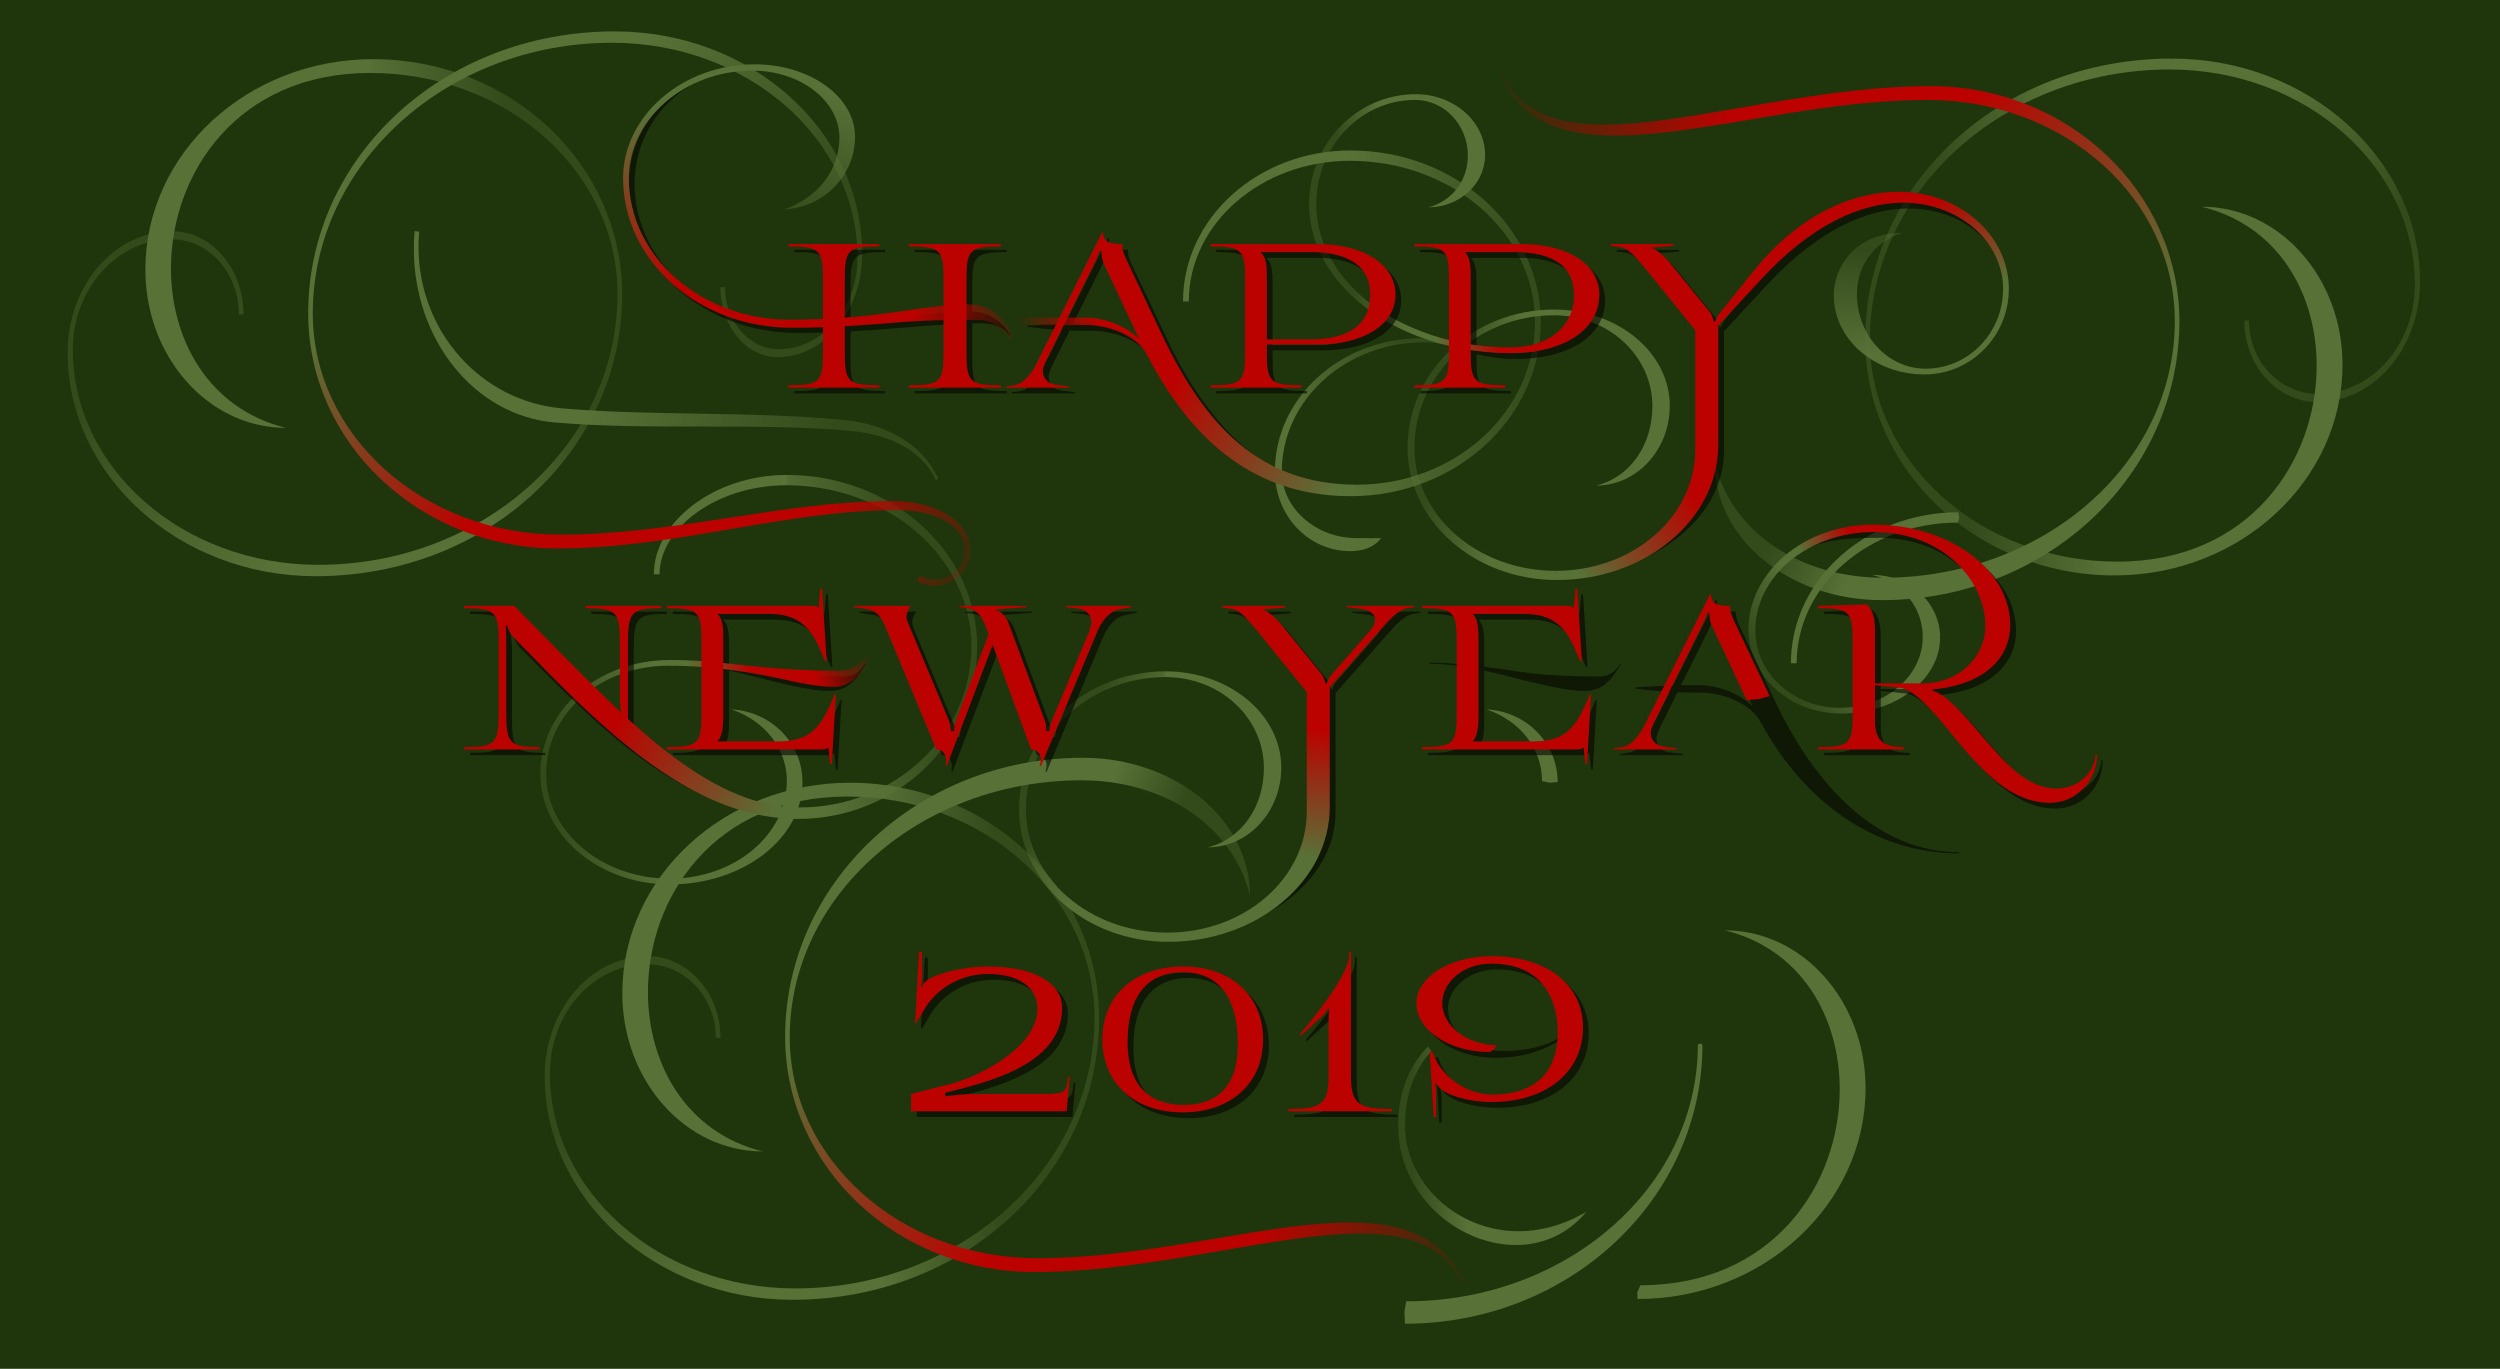 <?xml version="1.0" encoding="UTF-8"?>
<svg width="1151.8mm" height="630.64mm" version="1.1" xmlns="http://www.w3.org/2000/svg" xmlns:xlink="http://www.w3.org/1999/xlink">
<defs>
<linearGradient id="ap" x1="968.22" x2="1404.5" y1="681.36" y2="696.19" gradientUnits="userSpaceOnUse" xlink:href="#a"/>
<linearGradient id="a">
<stop stop-color="#587137" offset="0"/>
<stop stop-color="#587137" stop-opacity=".35" offset="1"/>
</linearGradient>
<linearGradient id="aq" x1="716.1" x2="925.68" y1="539.41" y2="482.2" gradientUnits="userSpaceOnUse" xlink:href="#a"/>
<linearGradient id="an" x1="432.2" x2="179.92" y1="931.36" y2="590.25" gradientUnits="userSpaceOnUse" xlink:href="#a"/>
<linearGradient id="al" x1="1059.3" x2="1330.3" y1="28.814" y2="348.73" gradientUnits="userSpaceOnUse" xlink:href="#a"/>
<linearGradient id="am" x1="790.25" x2="518.9" y1="846.19" y2="524.15" gradientUnits="userSpaceOnUse" xlink:href="#c"/>
<linearGradient id="c">
<stop stop-color="#BB0200" offset="0"/>
<stop stop-color="#587137" offset="1"/>
</linearGradient>
<linearGradient id="ao" x1="1385.6" x2="1670.1" y1="839.41" y2="979.74" gradientUnits="userSpaceOnUse" xlink:href="#d"/>
<linearGradient id="d">
<stop stop-color="#BB0200" offset="0"/>
<stop stop-color="#BB0200" stop-opacity="0" offset="1"/>
</linearGradient>
<linearGradient id="t" x1="148.31" x2="85.662" y1="100.75" y2="329.96" gradientUnits="userSpaceOnUse" xlink:href="#a"/>
<linearGradient id="u" x1="-15.147" x2="-109.81" y1="423.95" y2="134.61" gradientUnits="userSpaceOnUse" xlink:href="#c"/>
<linearGradient id="v" x1="323.57" x2="514.4" y1="503.37" y2="547.36" gradientUnits="userSpaceOnUse" xlink:href="#d"/>
<filter id="b">
<feGaussianBlur stdDeviation="1.687"/>
</filter>
<linearGradient id="h" x1="599.17" x2="933" y1="513" y2="513" gradientUnits="userSpaceOnUse" xlink:href="#a"/>
<linearGradient id="i" x1="295.13" x2="578.54" y1="613.48" y2="796.25" gradientUnits="userSpaceOnUse" xlink:href="#c"/>
<linearGradient id="j" x1="161.02" x2="21.017" y1="508.9" y2="508.9" gradientUnits="userSpaceOnUse" xlink:href="#d"/>
<linearGradient id="r" x1="-191.76" x2="4.764" y1="705.99" y2="559.17" gradientUnits="userSpaceOnUse" xlink:href="#a"/>
<linearGradient id="q" x1="-14.981" x2="-94.381" y1="478.66" y2="487.65" gradientUnits="userSpaceOnUse" xlink:href="#a"/>
<linearGradient id="s" x1="157.14" x2="45.989" y1="560.28" y2="537.6" gradientUnits="userSpaceOnUse" xlink:href="#c"/>
<linearGradient id="z" x1="471.9" x2="463.19" y1="569.66" y2="385.39" gradientUnits="userSpaceOnUse" xlink:href="#a"/>
<linearGradient id="aa" x1="-184.27" x2="-306.84" y1="750.93" y2="732.95" gradientUnits="userSpaceOnUse" xlink:href="#a"/>
<linearGradient id="y" x1="539.15" x2="594.3" y1="310.09" y2="471.69" gradientUnits="userSpaceOnUse" xlink:href="#c"/>
<linearGradient id="ab" x1="158.63" x2="-49.89" y1="826.94" y2="948.08" gradientUnits="userSpaceOnUse" xlink:href="#c"/>
<linearGradient id="l" x1="14.831" x2="-216.27" y1="558.47" y2="583.9" gradientUnits="userSpaceOnUse" xlink:href="#a"/>
<linearGradient id="k" x1="273.31" x2="398.31" y1="133.47" y2="396.19" gradientUnits="userSpaceOnUse" xlink:href="#a"/>
<linearGradient id="m" x1="-398.31" x2="-536.19" y1="967.37" y2="908.05" gradientUnits="userSpaceOnUse" xlink:href="#a"/>
<linearGradient id="n" x1="-173.73" x2="156.61" y1="115.25" y2="473.31" gradientUnits="userSpaceOnUse" xlink:href="#c"/>
<linearGradient id="o" x1="-595.34" x2="-1019.1" y1="152.54" y2="63.559" gradientUnits="userSpaceOnUse" xlink:href="#d"/>
<linearGradient id="ae" x1="582.76" x2="809.25" y1="448.31" y2="406.37" gradientUnits="userSpaceOnUse" xlink:href="#a"/>
<linearGradient id="af" x1="269.66" x2="545.58" y1="580.52" y2="730.33" gradientUnits="userSpaceOnUse" xlink:href="#c"/>
<linearGradient id="e" x1="-5.992" x2="-204.97" y1="619.1" y2="637.07" gradientUnits="userSpaceOnUse" xlink:href="#a"/>
<linearGradient id="f" x1="152.06" x2="42.966" y1="483.89" y2="473.4" gradientUnits="userSpaceOnUse" xlink:href="#c"/>
<linearGradient id="g" x1="268.91" x2="360.57" y1="504.49" y2="460.29" gradientUnits="userSpaceOnUse" xlink:href="#d"/>
<linearGradient id="ac" x1="-199.15" x2="-301.02" y1="763.98" y2="713.14" gradientUnits="userSpaceOnUse" xlink:href="#a"/>
<linearGradient id="ad" x1="177.97" x2="152.37" y1="591.95" y2="812.29" gradientUnits="userSpaceOnUse" xlink:href="#c"/>
<linearGradient id="w" x1="11.653" x2="-90.212" y1="376.27" y2="462.08" gradientUnits="userSpaceOnUse" xlink:href="#a"/>
<linearGradient id="x" x1="61.441" x2="-25.593" y1="247.67" y2="276.27" gradientUnits="userSpaceOnUse" xlink:href="#c"/>
<linearGradient id="ah" x1="644.07" x2="855.76" y1="357.2" y2="352.97" gradientUnits="userSpaceOnUse" xlink:href="#a"/>
<linearGradient id="ag" x1="402.54" x2="205.34" y1="922.88" y2="594.49" gradientUnits="userSpaceOnUse" xlink:href="#a"/>
<linearGradient id="ai" x1="1061.4" x2="1184.2" y1="30.932" y2="79.661" gradientUnits="userSpaceOnUse" xlink:href="#a"/>
<linearGradient id="aj" x1="841.1" x2="495.59" y1="886.44" y2="517.8" gradientUnits="userSpaceOnUse" xlink:href="#c"/>
<linearGradient id="ak" x1="1315.7" x2="1693.4" y1="843.64" y2="935.25" gradientUnits="userSpaceOnUse" xlink:href="#d"/>
<linearGradient id="p" x1="118.35" x2="25.738" y1="628.09" y2="629.58" gradientUnits="userSpaceOnUse" xlink:href="#a"/>
</defs>
<g transform="scale(1.005 1.01)">
<rect width="4332" height="2360" color="#1f360c" fill="#1f360c"/>
</g>
<g transform="translate(0 -3.7001e-6)">
<path transform="translate(50,50)" d="m928.85 661.09c153.03 13.389 335.15 4.708 491.41 20.379 72.601 7.281 134.92 40.472 163.62 102.01l-4.229 2.336c-25.471-54.632-84.431-80.018-151.48-85.884-162.05-14.178-351.17-0.199-512.57-14.319l4.65-12.309z" fill="url(#ap)"/>
<path transform="translate(50,50)" d="m599.5 53c240.48 0 433.84 183.5 433.84 409.59 0 271-233.82 490.74-533.82 490.74l4.612-19.793c287.71 0 521.21-211.13 521.21-471.27 0-212.67-192.02-385.28-430.84-385.28l-1.197-12.452z" fill="url(#aq)"/>
<path transform="translate(50,50)" d="m499.52 953.34c-238 0-431.74-175.42-431.74-389.34 0-116.66 81.422-211.33 181.74-211.33 68.661 0 124.39 64.797 124.39 144.64h-8c0-72.111-52.424-130.64-117.02-130.64-95.006 0-172.11 86.079-172.11 192.14 0 206.86 191.45 374.74 427.35 374.74l-0.39 10.255z" fill="url(#an)"/>
<path transform="translate(50,50)" d="m1020.5 4.664c238 0 430.74 173.42 430.74 387.34 0 99.356-65.909 179.99-147.12 179.99-55.05 0-99.72-54.656-99.72-122h8c0 59.616 41.86 108 93.44 108 75.85 0 137.4-71.144 137.4-158.8 0-206.86-191.45-374.74-427.35-374.74l-0.03-8.457z" fill="url(#al)"/>
<path transform="translate(1265,50)" d="m49 62c96.522 0 174.86 56.523 174.86 126.17 0 67.597-54.193 122.87-123.6 126.54 57.403-19.714 96.404-67.338 96.404-124.87 0-64.496-67.945-116.84-151.66-116.84z" fill="url(#t)"/>
<path transform="translate(1750,50)" d="m602 814 4.6-12 6.4-8c171.12 0 310-126.78 310-283 0-155.11-144.32-281-322.14-281l-1.697-8 2.378-10c182.96 0 331.45 133.95 331.45 299 0 167.26-148.29 303-331 303z" fill="url(#h)"/>
<path transform="translate(2455,50)" d="m73.568 553.65c-17.341-5.172-33.724-7.564-49.282-7.564-136.5 0-247.29 100.76-247.29 224.91 0 62.928 58.24 116 130 116h43c-12.472 16.417-32.015 22.715-53.942 22.715-72.344 0-131.06-61.04-131.06-138.72 0-128.02 113.92-231.91 254.28-231.91 16.97 0 36.753 4.192 55.793 10.74z" fill="url(#r)"/>
<path transform="translate(2455,50)" d="m15 536c-113-43-190.36-130.03-190.36-230.8 0-105.32 83.363-191.2 185.36-191.2l-1 10c-95 0-171.92 81.337-171.92 181.6 0 96.542 73.922 180.4 182.92 221.4z" fill="url(#q)"/>
<path transform="translate(2800,50)" d="m551 602c-87.12 0-157.82-61.592-157.82-137.48 0-53.994 41.816-108.93 118.07-108.93-54.015 18.55-77.812 63.416-77.812 106.2 0 71.873 53.567 130.2 119.57 130.2l1 5z" fill="url(#z)"/>
<path transform="translate(2800,50)" d="m-94 499c-134 0-243 103-243 231 0 118 110 214 246 214l2 16c-144 0-260-103-260-230 0-133 114-241 255-241z" fill="url(#aa)"/>
<path transform="translate(3613,50)" d="m69 952c-240 0-434-184-434-410 0-271 234-490 534-490l-4 19c-288 0-522 211-522 471 0 213 192 386 431 386z" fill="url(#l)"/>
<path transform="translate(3613,50)" d="m169 52c238 0 432 175 432 389 0 115-80 209-179 209-70 0-127-64-127-142h8c0 71 54 128 120 128 93 0 169-85 169-190 0-207-191-375-427-375v-10z" fill="url(#k)"/>
<path transform="translate(3613,50)" d="m-336 995c-161 0-291-106-291-239 30 124 152 200 293 200l1 19z" fill="url(#m)"/>
<path transform="translate(803.5,680)" d="m589 726c165.05 0 299-125.44 299-280 0-155.11-144.32-281-322.14-281l0.682-18c182.96 0 331.45 133.95 331.45 299 0 165.6-139.78 300-312 300z" fill="url(#ae)"/>
<path transform="translate(1153.5,680)" d="m243.86 681.83c0 98.348-103.42 178.17-230.86 178.17-124.48 0-225.5-86.15-225.5-192.3 0-112.3 101.14-198.45 225.75-198.45l-0.544 4.75-2.706 5.25c-117.3 0-212.5 81.666-212.5 188.45 0 100.63 96.544 182.3 215.5 182.3 112.42 0 203.66-76.089 203.66-169.84l13.337-1.179z" fill="url(#e)"/>
<path transform="translate(2123.5,680)" d="m-94 499c-134 0-243 103-243 231 0 118 110 214 246 214l2 16c-144 0-260-103-260-230 0-133 114-241 255-241z" fill="url(#ac)"/>
<path transform="translate(2468.5,680)" d="m243.86 681.83c0 98.348-103.42 178.17-230.86 178.17-124.48 0-225.5-86.15-225.5-192.3 0-112.3 101.14-198.45 225.75-198.45l-0.544 4.75-2.706 5.25c-117.3 0-212.5 81.666-212.5 188.45 0 100.63 96.544 182.3 215.5 182.3 112.42 0 203.66-76.089 203.66-169.84l13.337-1.179z" fill="url(#e)"/>
<path transform="translate(2808.5,680)" d="m602 814 4.6-12 6.4-8c171.12 0 310-126.78 310-283 0-155.11-144.32-281-322.14-281l-1.697-8 2.378-10c182.96 0 331.45 133.95 331.45 299 0 167.26-148.29 303-331 303z" fill="url(#h)"/>
<path transform="translate(3158.5,680)" d="m219.82 430.02c0 73.131-77.425 132.48-172.82 132.48-88.872 0-161-65.408-161-146 0-50.508 25-96.5 64-129.5l5.533 4.667 2.467 5.333c-37 31-60 73.304-60 120.5 0 74.52 65.856 135 147 135 79.803 0 144.57-55.195 144.57-123.2l13.43-1.68z" fill="url(#w)"/>
<path transform="translate(880.5,1310)" d="m599.5 53c240.48 0 433.84 183.5 433.84 409.59 0 271-233.82 490.74-533.82 490.74l4.612-19.793c287.71 0 521.21-211.13 521.21-471.27 0-212.67-192.02-385.28-430.84-385.28l0.62-12.578z" fill="url(#ah)"/>
<path transform="translate(880.5,1310)" d="m499.52 953.34c-238 0-431.52-175.34-431.52-389.34 0-115 80-209 179-209 70 0 127 64 127 142h-8c0-71-54-128-120-128-93 0-169 85-169 190 0 207 191.23 374.54 427.13 374.54l-0.39 10.255z" fill="url(#ag)"/>
<path transform="translate(880.5,1310)" d="m1004.7 9.508c160.8 0 291.3 106.88 291.3 239.79-30.47-123.7-152.06-200.54-293.04-200.54l-1.17-19.104z" fill="url(#ai)"/>
<path transform="translate(2432.5,1310)" d="m59.793 520.63c-29.062 31.095-45.67 75.517-45.67 128.82 0 99.02 88.877 184.54 197.88 184.54l-5 24c-100 0-204.88-86.11-204.88-208.54 0-56.837 18.987-104.2 52.216-137.36z" fill="url(#p)"/>
<path transform="translate(2782.5,1310)" d="m69 952c-240 0-434-184-434-410 0-271 234-490 534-490l-4 19c-288 0-522 211-522 471 0 213 192 386 431 386z" fill="url(#l)"/>
<path transform="translate(2782.5,1310)" d="m169 52c238 0 432 175 432 389 0 115-80 209-179 209-70 0-127-64-127-142h8c0 71 54 128 120 128 93 0 169-85 169-190 0-207-191-375-427-375v-10z" fill="url(#k)"/>
<path transform="translate(2782.5,1310)" d="m-336 995c-161 0-291-106-291-239 30 124 152 200 293 200l1 19z" fill="url(#m)"/>
<path transform="translate(50,50)" d="m915.6 685.61c-140.21-12.267-244.97-145.14-244.97-302.11 0-10.256 0.446-20.618 1.36-31.062l7.942 1.012c-0.777 8.889-1.16 17.716-1.16 26.464 0 146.51 107.91 268.74 250.08 281.18l-4.677 14.21zm-321.1-608.61c-230.92 0-346.8 175.29-346.8 340.49 0 125.21 66.571 244.62 200.08 277.51-135.04 0-244.64-123.42-244.64-275.49 0-202.31 177.57-366.51 396.36-366.51zm-107.84 418.41c0-271 233.82-490.74 533.82-490.74l-4.61 19.793c-287.71 0-521.21 211.13-521.21 471.27l-4.16 1.798z" fill="#587137"/>
<path transform="translate(1750,50)" d="m601.55 212 1.635 9.667-2.315 8.333c-155.04 0-280.86 109.76-280.86 245h-10c0-145.18 130.61-263 291.55-263z" fill="#587137"/>
<path transform="translate(2455,50)" d="m10 114c67 0 121 47.703 121 106 0 50.232-44.352 91-99 91 41.358-10.34 69-46.777 69-90 0-53.562-41-97-92-97l-1-5z" fill="#587137"/>
<path transform="translate(2800,50)" d="m-94 489c111 0 201.59 75.128 201.59 167.58 0 76.686-57.374 138.93-128.07 138.93 59.806-14.732 97.812-71.716 97.812-138.2 0-87.562-76.337-158.3-171.34-158.3l-2-4.826z" fill="#587137"/>
<path transform="translate(3613,50)" d="m-336 995-1-20 3-19c281 0 508-200 508-447l4-2 4 2c0 269-232 486-518 486zm410-67c231 0 347-176 347-341 0-125-66-244-200-277 135 0 245 123 245 275 0 202-178 367-397 367l-0.588-11.578z" fill="#587137"/>
<path transform="translate(803.5,680)" d="m565.86 165c-121.92 0-220.86 74.96-220.86 155h-10c0-89.976 103.73-173 231.55-173l2.703 8.833z" fill="#587137"/>
<path transform="translate(1153.5,680)" d="m216.66 680.16c0-57.53-39.001-105.15-96.404-124.87 69.403 3.669 123.6 58.945 123.6 126.54l-13.772 1.152z" fill="#587137"/>
<path transform="translate(2123.5,680)" d="m-94 489c111 0 201.59 75.128 201.59 167.58 0 76.686-57.374 138.93-128.07 138.93 59.806-14.732 97.812-71.716 97.812-138.2 0-87.562-76.337-158.3-171.34-158.3l-2-4.826z" fill="#587137"/>
<path transform="translate(2468.5,680)" d="m216.66 680.16c0-57.53-39.001-105.15-96.404-124.87 69.403 3.669 123.6 58.945 123.6 126.54l-13.772 1.152z" fill="#587137"/>
<path transform="translate(2808.5,680)" d="m601.55 212 1.635 9.667-2.315 8.333c-155.04 0-280.86 109.76-280.86 245h-10c0-145.18 130.61-263 291.55-263z" fill="#587137"/>
<path transform="translate(3158.5,680)" d="m189.57 429.3c0-52.056-35.894-95.416-87.812-108.2 65.172 0 118.07 48.799 118.07 108.93l-13.158 1.687z" fill="#587137"/>
<path transform="translate(880.5,1310)" d="m1004.7 9.508 1.11 19.644-2.85 19.604c-280.56 0-508.27 200.24-508.27 446.97l-4.16 1.798-3.84-2.113c0-268.77 232.07-485.9 518.01-485.9zm-410.17 67.492c-230.92 0-346.8 175.29-346.8 340.49 0 125.21 66.571 244.62 200.08 277.51-135.04 0-244.64-123.42-244.64-275.49 0-202.31 177.57-366.51 396.36-366.51l-0.588 12.422z" fill="#587137"/>
<path transform="translate(2432.5,1310)" d="m212 834c38 0 78.36-10.683 118-34-33.144 40.002-78 58-123 58l-1.603-11.5z" fill="#587137"/>
<path transform="translate(2782.5,1310)" d="m-336 995-1-20 3-19c281 0 508-200 508-447l4-2 4 2c0 269-232 486-518 486zm410-67c231 0 347-176 347-341 0-125-66-244-200-277 135 0 245 123 245 275 0 202-178 367-397 367l-0.588-11.578z" fill="#587137"/>
</g>
<path d="m1309 119c-112.61 0-204 90.048-204 201 0 137.31 126.54 246.75 280 246.75 19.883 0 39.243-0.476 58-1.335v-70.415c0-50-6-56-60-56v-4h158v4c-54 0-60 6-60 56v68.112c34.175-2.575 65.945-6.322 94.75-10.606 30.327-4.509 56.221-7.435 77.25-9.025v-48.481c0-50-6-56-60-56v-4h160v4c-54 0-60 6-60 56v47.193c28.111 1.822 51.973 16.491 66 41.307l-0.999 0.999c-10.68-15.464-28.777-21.499-49.001-21.499-5.436 0-10.766 0.045-16 0.129v61.871c0 50 6 56 60 56v4h-160v-4c54 0 60-6 60-56v-60.462c-26.057 1.386-49.983 3.497-73.25 5.431-35.32 2.936-67.528 5.381-98.75 7.093v47.938c0 50 6 56 60 56v4h-158v-4c54 0 60-6 60-56v-46.221c-18.144 0.631-36.249 0.971-54.75 0.971-160.77 0-293.25-114.71-293.25-259.75 0-112.61 96.32-204 215-204z" filter="url(#b)" opacity=".75"/>
<path d="m2008 629c-17-35-68-53-106-53h-11.5c-9.12 0-18.443-0.205-27.892-0.596l-32.608 65.596c-2 5-4 10-4 15 0 12 8 22 22 24l24 3v2h-110v-2l14-2c16-2 31-22 38-36l35.136-70.272c-20.234-1.188-40.862-3.162-61.136-5.729l1-2c21.18-1.42 44.621-2.644 65.676-3.353l74.324-148.65h2c0 15 9 20 33 20 0 6 1.214 13.896 6 24l63 133c69.959 148.31 179.5 262 320 262l-1 2c-147.08 0-269.31-90.57-343.82-227.14-0.062 0.046-0.122 0.093-0.185 0.139zm-139.35-65.752c6.944-0.161 13.462-0.248 19.349-0.248h11c30.065 0 69.044 11.886 94.489 37.031l-61.489-131.03c-3.235-6.896-4-16-4-22h-4c0 4-3 10-8 21z" filter="url(#b)" opacity=".75"/>
<path d="m2216 601h76c68 0 104-27 104-78 0-48-36-74-104-74h-86v1c9 9 10 22 10 45zm-98 84v-4c54 0 60-6 60-56v-130c0-50-6-56-60-56v-4h186c81 0 136 36 136 88s-55 87-136 87h-88v15c0 50 6 56 60 56v4z" filter="url(#b)" opacity=".75"/>
<path d="m2571 609.78c22.113 3.548 44.799 5.216 69 5.216 66.509 0 110.85-36.436 110.85-91.089 0-49.91-35.849-74.911-103.85-74.911h-86c9 9 10 23 10 46v114.78zm-38-8.088v-106.7c0-50-6-56-60-56v-4h186c81 0 136 35 136 88 0 61.2-62 102-155 102-24.312 0-46.924-2.977-69-8.104v8.104c0 50 6 56 60 56v4h-158v-4c54 0 60-6 60-56v-19.002c-17.803-5.981-35.697-13.074-54.314-20.831v-2c18.438 7.615 36.366 13.753 54.314 18.529z" filter="url(#b)" opacity=".75"/>
<path d="m2714 1001c136.9 0 248-93.184 248-208v-208l-90-111c-17-20-28-32-41-34l-16-2v-3h109v3l-38 3v1c8 2 21 13 32 26l70 86c3 4 6 13 6 16h3c0-3 4.465-10.581 8-15l56-70c80.399-101.11 174-141 255-141 98.256 0 178 71.232 178 159h-3c0-77.28-74.816-140-167-140-74 0-159.56 38.733-246 132l-76 82v208c0 120.34-129.02 218-288 218z" filter="url(#b)" opacity=".75"/>
<path d="m1091.6 1254.4c-1.383-6.668-2.074-16.774-2.074-23.426v-101c0-55-6-61-60-61v-4h132v4c-52 0-58 6-58 61v136.09c87.165 84.408 175.4 150.91 284 150.91l-1 3c-172.03 0-302.75-113.75-438-249l-44-44c-7.908-8.088-12-25-12-27h-4c2 7 3 26 3 35v115c0 55 6 61 58 61v4h-131v-4c54 0 60-6 60-61v-120c0-55-6-61-60-61v-4h84l86 88.5c39.706 40.86 67.069 67.377 103.07 100.93z" filter="url(#b)" opacity=".75"/>
<path d="m1171.5 1315v-4c54 0 60-6 60-56v-94.54c-18.651-2.822-37.929-4.627-57.564-4.627v-2c19.337 0 38.093 1.231 57.564 3.102v-31.935c0-50-6-56-60-56v-4h250c8 0 10 0 14 4l3-34h3l8 126h-3l-6-14c-19-47-42-68-93-68h-88c9 9 10 23 10 46v36.087c2.832 0.331 5.692 0.667 8.583 1.007 28.781 3.378 60.51 10.096 98 12.693 27.628 1.914 58.699 3.213 95.417 3.213 15.045 0 27.503-9.079 34.918-23.062l1 1c-15.27 27.087-30.802 47.146-63.177 47.146-17.064 0-39.522-3.104-69.658-10.107-11.481-2.433-24.16-5.554-37.833-8.917-20.43-5.026-43.077-11.193-67.25-16.48v87.42c0 23-2 37-10 46h105c51 0 71.987-18.97 93-68l6-14h2l-7 121h-3l-3-29c-4 4-5 4-13 4z" filter="url(#b)" opacity=".75"/>
<path d="m1805.5 1315-67-182-80 211-2-1c1-3 1-6 1-9 0-10-6-19-17-19l-89-214c-9-22-19-29-36-31l-19-3v-2h99l-4 7c-2 4-3 8-3 12 0 3 1 6 2 9l72 172c3 8 3 15 3 17v1h6v-1c0-2 0-8 3-17l57-151-5-13c-8-21-18-30-32-32l-14-2v-2h117v2l-52 4v2c8 2 16 10 20 20l64 172c3 8 2 15 2 17v1h6v-1c0-2 1-9 4-17l65-155c2-6 4-11 4-16 0-13-8-23-27-25l-18-2v-2h114v2l-20 4c-17 3-31 20-39 39l-98 234-2-1c1-3 2-7 2-10 0-10-6-18-17-18z" filter="url(#b)" opacity=".75"/>
<path d="m2035.5 1630c138 0 250-92.736 250-207v-208l-90-111c-17-20-28-32-41-34l-16-2v-3h109v3l-38 3v1c8 2 21 13 32 26l70 86c3 4 6 13 6 16h3c0-3 4-11 8-15l69-79c5-6 7-12 7-17 0-9-8-17-26-19l-24-3v-2h119v2l-13 2c-16 3-32 21-45 36l-90 102v208c0 119.78-129.92 217-290 217z" filter="url(#b)" opacity=".75"/>
<path d="m2486.5 1315v-4c54 0 60-6 60-56v-94.54c-18.651-2.822-37.929-4.627-57.564-4.627v-2c19.337 0 38.093 1.231 57.564 3.102v-31.935c0-50-6-56-60-56v-4h250c8 0 10 0 14 4l3-34h3l8 126h-3l-6-14c-19-47-42-68-93-68h-88c9 9 10 23 10 46v36.087c2.832 0.331 5.692 0.667 8.583 1.007 28.781 3.378 60.51 10.096 98 12.693 27.628 1.914 58.699 3.213 95.417 3.213 15.045 0 27.503-9.079 34.918-23.062l1 1c-15.27 27.087-30.802 47.146-63.177 47.146-17.064 0-39.522-3.104-69.658-10.107-11.481-2.433-24.16-5.554-37.833-8.917-20.43-5.026-43.077-11.193-67.25-16.48v87.42c0 23-2 37-10 46h105c51 0 71.987-18.97 93-68l6-14h2l-7 121h-3l-3-29c-4 4-5 4-13 4z" filter="url(#b)" opacity=".75"/>
<path d="m3066.5 1259c-17-35-68-53-106-53h-11.5c-9.12 0-18.443-0.205-27.892-0.596l-32.608 65.596c-2 5-4 10-4 15 0 12 8 22 22 24l24 3v2h-110v-2l14-2c16-2 31-22 38-36l35.136-70.272c-20.234-1.188-40.862-3.162-61.136-5.729l1-2c21.18-1.42 44.621-2.644 65.676-3.353l74.324-148.65h2c0 15 9 20 33 20 0 6 1.214 13.896 6 24l63 133c69.959 148.31 179.5 262 320 262l-1 2c-147.08 0-269.31-90.57-343.82-227.14-0.061 0.046-0.122 0.093-0.185 0.139zm-139.35-65.752c6.944-0.161 13.462-0.248 19.349-0.248h11c30.065 0 69.044 11.886 94.489 37.031l-61.489-131.03c-3.235-6.896-4-16-4-22h-4c0 4-3 10-8 21z" filter="url(#b)" opacity=".75"/>
<path d="m3176 1065 85-2.5c9.5 9 14 23.257 14 46v91.5h84.5c59.366 0 107.55-44.818 107.55-100.04 0-78.104-72.608-163.46-194.55-163.46-57.701 0-109.14 3.144-155 33.5l-2-2c47.249-33.091 98.24-44.5 157-44.5 131.37 0 237.98 78.456 237.98 175.12 0 54.828-42.325 103.38-134.98 111.88v2.5c20.394 4.017 50.693 37.613 82.667 74.894 41.297 48.151 80.062 95.19 133.22 95.19 35.808 0 65.357-25.535 67.616-59.083h2.5c0 46.371-36.688 84.005-81.889 84.005-69.772 0-121.56-58.705-173.44-122.54-33.379-41.067-64.429-75.705-88.167-77.966l-43-4.343v61.843c0 33.58 13.5 46 50 46v4h-149v-4c54 0 60-5.601 60-56v-130c0-50.4-6-56-60-56v-4z" filter="url(#b)" opacity=".75"/>
<path d="m1596.5 1945v-30l74-19c40-11 146-60 146-130 0-36-32-60-86-60-55 0-95 32-113 65l-12 20h-2l7-124 5 1v43c0 4-1 14-2 18h2c1-4 2-5 4-8 13-14 65-28 111-28 79 0 129 28 129 72 0 82-89 118-169 139l-35 9 1 6c4-1 34-4 45-4h132c29 0 33-5 35-20l1-10h3l-5 60z" filter="url(#b)" opacity=".75"/>
<path d="m1973.5 1825c0 71 34 109 98 109 62 0 94-37 94-105 0-82-33-126-96-126s-96 43-96 122zm-44-5c0-76 56-127 141-127 83 0 139 51 139 127s-56 127-140 127-140-51-140-127z" filter="url(#b)" opacity=".75"/>
<path d="m2253.5 1945v-4c54 0 70-6 70-56v-90c0-12 0-21 1-28l-2-1c-2 3-6 10-13 16l-34 31-2-2 20-24c22-28 66-86 66-114v-6h3v218c0 50 17 56 71 56v4z" filter="url(#b)" opacity=".75"/>
<path transform="rotate(180 1403.2 1156)" d="m84 505.34c31.274-22.7 71.47-35.342 118-35.342 71 0 128 38 128 85 0 46-59 82-131 82-95 0-159-49-159-124 0-78 64-130 160-130 39 0 79 12 91 26 2 3 4 4 5 7h2c-1-4-2-12-2-16v-43h4l7 114h-4l-7-15c-16-32-56-60-98-60-74 0-114 38-114 109zm0.045 3.502c0.979 42.124 18.656 115.16 115.96 115.16 47 0 85-31 85-69 0-39-42-72-94.805-73.231-41.048 0-76.46 7.988-106.15 27.075z" filter="url(#b)" opacity=".75"/>
<g transform="translate(0 -3.7001e-6)">
<path transform="translate(50,50)" d="m494.66 495.72c0 212.67 193.02 385.28 430.84 385.28 101.94 0 198.84-14.728 294.41-29.4l6.019 9.4 1.98 9.314c-99.721 17.112-200.48 34.686-307.41 34.686-239.48 0-433.84-183.5-433.84-409.59z" fill="url(#am)"/>
<path transform="translate(1265,50)" d="m45 73c-117.58 0-215 84.88-215 187 0 137.31 126.54 246.75 280 246.75l3.528 6.583-0.278 7.417c-160.77 0-293.25-115.71-293.25-260.75 0-108.19 103.7-198 229-198v5.5z" fill="url(#u)"/>
<path transform="translate(1750,50)" d="m233 539 19-6.5 21-0.5c75 159 171 262 340 262l-11 20c-177 0-290-108-369-275z" fill="url(#i)"/>
<path transform="translate(2455,50)" d="m20 527c46 18 99.275 28 155 28v10c-57.499 0-112-11-160-29l0.686-5.833z" fill="url(#s)"/>
<path transform="translate(2800,50)" d="m553 592c74.52 0 135-62.272 135-139 0-82.8-77.952-150-174-150l-8-19c105.98 0 192 75.712 192 169 0 82.248-65.856 149-147 149z" fill="url(#y)"/>
<path transform="translate(2800,50)" d="m-91 944c135 0 243-94.553 243-211v-208l18-8h22v208c0 129.56-127 235-281 235l-3.103-7.826z" fill="url(#ab)"/>
<path transform="translate(3613,50)" d="m-251 100c239 0 433 184 433 410l-8-1c0-213-192-385-430-385v-12z" fill="url(#n)"/>
<path transform="translate(803.5,680)" d="m586 746c-169.29 0-315.93-131.96-452-272l18.5-11.25 22.5-3.25c130.65 131.93 264.49 266.5 414 266.5l1.375 10.833z" fill="url(#af)"/>
<path transform="translate(1153.5,680)" d="m211.08 502.98c-49.89-10.569-116.86-23.728-201.08-23.728l0.436-4.417 2.814-5.583c44.095 0 80.121 3.853 119.33 8.068 24.506 2.634 50.257 5.407 80 7.469l1.227 9.38z" fill="url(#f)"/>
<path transform="translate(2123.5,680)" d="m-91 944c135 0 243-94.553 243-211v-208l40-8v208c0 129.56-127 235-281 235l-3.103-7.826z" fill="url(#ad)"/>
<path transform="translate(2468.5,680)" d="m211.08 502.98c-49.89-10.569-116.86-23.728-201.08-23.728l0.436-4.417 2.814-5.583c44.095 0 80.121 3.853 119.33 8.068 24.506 2.634 50.257 5.407 80 7.469l1.227 9.38z" fill="url(#f)"/>
<path transform="translate(2808.5,680)" d="m233 539 19-6.5 21-0.5c75 159 171 262 340 262l-11 20c-177 0-290-108-369-275z" fill="url(#i)"/>
<path transform="translate(3158.5,680)" d="m104 246.5c-56.856 0-109 19.5-146 50.5l-5.8-5-2.2-5c39-33 93.832-53.5 154-53.5z" fill="url(#x)"/>
<path transform="translate(880.5,1310)" d="m920.5 905c-239.48 0-433.84-183.5-433.84-409.59l8 0.315c0 212.67 193.02 385.28 430.84 385.28l-0.602 12.485z" fill="url(#aj)"/>
<path transform="translate(2782.5,1310)" d="m-251 100c239 0 433 184 433 410l-8-1c0-213-192-385-430-385v-12z" fill="url(#n)"/>
</g>
<path d="m1683 485v130c0 50 6 56 60 56v4h-160v-4c54 0 60-6 60-56v-130c0-50-6-56-60-56v-4h160v4c-54 0-60 6-60 56zm-212 68.112c34.175-2.575 65.945-6.322 94.75-10.606l4 18.462c-35.32 2.936-67.528 5.381-98.75 7.093v46.938c0 50 6 56 60 56v4h-158v-4c54 0 60-6 60-56v-45.221c-18.144 0.631-36.249 0.971-54.75 0.971l-3.25-14c19.883 0 39.243-0.476 58-1.335v-70.415c0-50-6-56-60-56v-4h158v4c-54 0-60 6-60 56v68.112z" fill="#bb0200"/>
<path d="m2023 582-18 5.15-22 1.85-61-130c-3.235-6.896-4-16-4-22h-4c0 4-3 10-8 21l-86 173c-2 5-4 10-4 15 0 12 8 22 22 24l24 3v2h-110v-2l14-2c16-2 31-22 38-36l115-230h2c0 15 9 20 33 20 0 6 1.214 13.896 6 24z" fill="#bb0200"/>
<path d="m2206 591h76c68 0 104-27 104-78 0-48-36-74-104-74h-86v1c9 9 10 22 10 45zm-98 84v-4c54 0 60-6 60-56v-130c0-50-6-56-60-56v-4h186c81 0 136 36 136 88s-55 87-136 87h-88v15c0 50 6 56 60 56v4z" fill="#bb0200"/>
<path d="m2630 605c66.509 0 110.85-36.436 110.85-91.089 0-49.91-35.849-74.911-103.85-74.911h-86c9 9 10 23 10 46v130c0 50 6 56 60 56v4h-158v-4c54 0 60-6 60-56v-130c0-50-6-56-60-56v-4h186c81 0 136 35 136 88 0 61.2-62 102-155 102l-3-4z" fill="#bb0200"/>
<path d="m2952 575-90-111c-17-20-28-32-41-34l-16-2v-3h109v3l-38 3v1c8 2 21 13 32 26l70 86c3 4 6 13 6 16h3c0-3 4.465-10.581 8-15l56-70c80.399-101.11 174-141 255-141l8.148 9.852-0.148 9.148c-74 0-159.56 38.733-246 132l-76 82z" fill="#bb0200"/>
<path d="m1082.5 1243c-2-6-3-16-3-24v-99c0-55-6-61-60-61v-4h132v4c-52 0-58 6-58 61v137zm-145-89-44-45c-7.908-8.088-10-18-10-20l-3 1c1 6 1 21 1 30v120c0 55 6 61 58 61v4h-131v-4c54 0 60-6 60-61v-120c0-55-6-61-60-61v-4h87l83 84.5z" fill="#bb0200"/>
<path d="m1161.5 1305v-4c54 0 60-6 60-56v-130c0-50-6-56-60-56v-4h250c8 0 10 0 14 4l3-34h3l8 126h-3l-6-14c-19-47-42-68-93-68h-88c9 9 10 23 10 46v130c0 23-2 37-10 46h105c51 0 71.987-18.97 93-68l6-14h2l-7 121h-3l-3-29c-4 4-5 4-13 4z" fill="#bb0200"/>
<path d="m1795.5 1305-67-182-80 211-2-1c1-3 1-6 1-9 0-10-6-19-17-19l-89-214c-9-22-19-29-36-31l-19-3v-2h99l-4 7c-2 4-3 8-3 12 0 3 1 6 2 9l72 172c3 8 3 15 3 17v1h6v-1c0-2 0-8 3-17l57-151-5-13c-8-21-18-30-32-32l-14-2v-2h117v2l-52 4v2c8 2 16 10 20 20l64 172c3 8 2 15 2 17v1h6v-1c0-2 1-9 4-17l65-155c2-6 4-11 4-16 0-13-8-23-27-25l-18-2v-2h114v2l-20 4c-17 3-31 20-39 39l-98 234-2-1c1-3 2-7 2-10 0-10-6-18-17-18z" fill="#bb0200"/>
<path d="m2275.5 1205-90-111c-17-20-28-32-41-34l-16-2v-3h109v3l-38 3v1c8 2 21 13 32 26l70 86c3 4 6 13 6 16h3c0-3 4-11 8-15l69-79c5-6 7-12 7-17 0-9-8-17-26-19l-24-3v-2h119v2l-13 2c-16 3-32 21-45 36l-90 102-19.106 8.821z" fill="#bb0200"/>
<path d="m2476.5 1305v-4c54 0 60-6 60-56v-130c0-50-6-56-60-56v-4h250c8 0 10 0 14 4l3-34h3l8 126h-3l-6-14c-19-47-42-68-93-68h-88c9 9 10 23 10 46v130c0 23-2 37-10 46h105c51 0 71.987-18.97 93-68l6-14h2l-7 121h-3l-3-29c-4 4-5 4-13 4z" fill="#bb0200"/>
<path d="m3081.5 1212-18 5.15-22 1.85-61-130c-3.235-6.896-4-16-4-22h-4c0 4-3 10-8 21l-86 173c-2 5-4 10-4 15 0 12 8 22 22 24l24 3v2h-110v-2l14-2c16-2 31-22 38-36l115-230h2c0 15 9 20 33 20 0 6 1.214 13.896 6 24z" fill="#bb0200"/>
<path d="m3166 1055 85-2.5c9.5 9 14 23.257 14 46v91.5h84.5c59.366 0 107.55-44.818 107.55-100.04 0-78.104-72.608-163.46-194.55-163.46l-3-6.045 3-6.955c131.37 0 237.98 78.456 237.98 175.12 0 54.828-42.325 103.38-134.98 111.88v2.5c20.394 4.017 50.693 37.613 82.667 74.894 41.297 48.151 80.062 95.19 133.22 95.19 35.808 0 65.357-25.535 67.616-59.083h2.5c0 46.371-36.688 84.005-81.889 84.005-69.772 0-121.56-58.705-173.44-122.54-33.379-41.067-64.429-75.705-88.167-77.966l-43-4.343v61.843c0 33.58 13.5 46 50 46v4h-149v-4c54 0 60-5.601 60-56v-130c0-50.4-6-56-60-56v-4z" fill="#bb0200"/>
<path d="m1586.5 1935v-30l74-19c40-11 146-60 146-130 0-36-32-60-86-60-55 0-95 32-113 65l-12 20h-2l7-124 5 1v43c0 4-1 14-2 18h2c1-4 2-5 4-8 13-14 65-28 111-28 79 0 129 28 129 72 0 82-89 118-169 139l-35 9 1 6c4-1 34-4 45-4h132c29 0 33-5 35-20l1-10h3l-5 60z" fill="#bb0200"/>
<path d="m1963.5 1815c0 71 34 109 98 109 62 0 94-37 94-105 0-82-33-126-96-126s-96 43-96 122zm-44-5c0-76 56-127 141-127 83 0 139 51 139 127s-56 127-140 127-140-51-140-127z" fill="#bb0200"/>
<path d="m2243.5 1935v-4c54 0 70-6 70-56v-90c0-12 0-21 1-28l-2-1c-2 3-6 10-13 16l-34 31-2-2 20-24c22-28 66-86 66-114v-6h3v218c0 50 17 56 71 56v4z" fill="#bb0200"/>
<path d="m2594.5 1832c-71 0-128-38-128-85 0-46 59-82 131-82 95 0 159 49 159 124 0 78-64 130-160 130-39 0-79-12-91-26-2-3-4-4-5-7h-2c1 4 2 12 2 16v43h-4l-7-114h4l7 15c16 32 56 60 98 60 74 0 114-38 114-109 0-41.347-15.67-119-116-119-47 0-85 31-85 69 0 39 42 72 94.805 73.231l-4.699 6.679z" fill="#bb0200"/>
<g transform="translate(0 -3.7001e-6)">
<path transform="translate(50,50)" d="m1219.9 851.6c94.81-14.555 188.31-29.052 284.1-29.052 76.221 0 136.03 34.554 136.03 86.385 0 31.818-26.26 60.999-62.73 60.999-10.801 0-21.24-2.856-31.341-8.553l5.07-9.003c8.399 4.785 17.1 7.196 26.1 7.196 31.61 0 52.04-24.531 52.04-51.27 0-42.028-48.1-70.048-115.86-70.048-97.12 0-190.79 15.822-285.41 32.06z" fill="url(#ao)"/>
<path transform="translate(1265,50)" d="m300.75 492.51c49.54-7.365 89.25-12.507 117.25-12.507 43 0 64.386 21.339 82 55.5l-8.082 4.561c-11.185-21.091-31.825-33.062-55.918-33.062-49.528 0-92.312 0.733-131.25 3.969l-3.943-8.969z" fill="url(#v)"/>
<path transform="translate(1750,50)" d="m248 569c-17-35-68-53-106-53h-136l4-13h129c39 0 93 20 113 63z" fill="url(#j)"/>
<path transform="translate(3613,50)" d="m-256 124c-107 0-215 18-314 35-84 14-164 27-231 27-91 0-162-24-199-103l5-2c30 65 94 86 177 86 69 0 151-15 240-30 104-18 217-37 327-37l-1 12z" fill="url(#o)"/>
<path transform="translate(1153.5,680)" d="m212.58 484.79c27.628 1.914 58.699 3.213 95.417 3.213 21.076 0 38.751-11.892 48.918-31.062l8.082 4.561c-15.54 30.139-37.008 54.5-65.25 54.5-24.901 0-53.836-4.929-88.667-13.022l-0.246-9.145z" fill="url(#g)"/>
<path transform="translate(2468.5,680)" d="m212.58 484.79c27.628 1.914 58.699 3.213 95.417 3.213 21.076 0 38.751-11.892 48.918-31.062l8.082 4.561c-15.54 30.139-37.008 54.5-65.25 54.5-24.901 0-53.836-4.929-88.667-13.022l-0.246-9.145z" fill="url(#g)"/>
<path transform="translate(2808.5,680)" d="m248 569c-17-35-68-53-106-53h-136l4-13h129c39 0 93 20 113 63z" fill="url(#j)"/>
<path transform="translate(880.5,1310)" d="m925.5 881c107.37 0 215.02-18.184 314.41-34.894 84.5-14.208 163.02-27.352 230.3-27.352 91.4 0 162.07 24.255 198.82 103.05l-4.231 2.337c-30.42-65.247-93.62-86.176-176.9-86.176-68.7 0-151.08 14.242-239.99 29.598-103.99 17.958-216.92 37.438-327.41 37.438l0.503-12.015z" fill="url(#ak)"/>
<path transform="translate(2782.5,1310)" d="m-256 124c-107 0-215 18-314 35-84 14-164 27-231 27-91 0-162-24-199-103l5-2c30 65 94 86 177 86 69 0 151-15 240-30 104-18 217-37 327-37l-1 12z" fill="url(#o)"/>
</g>
</svg>
